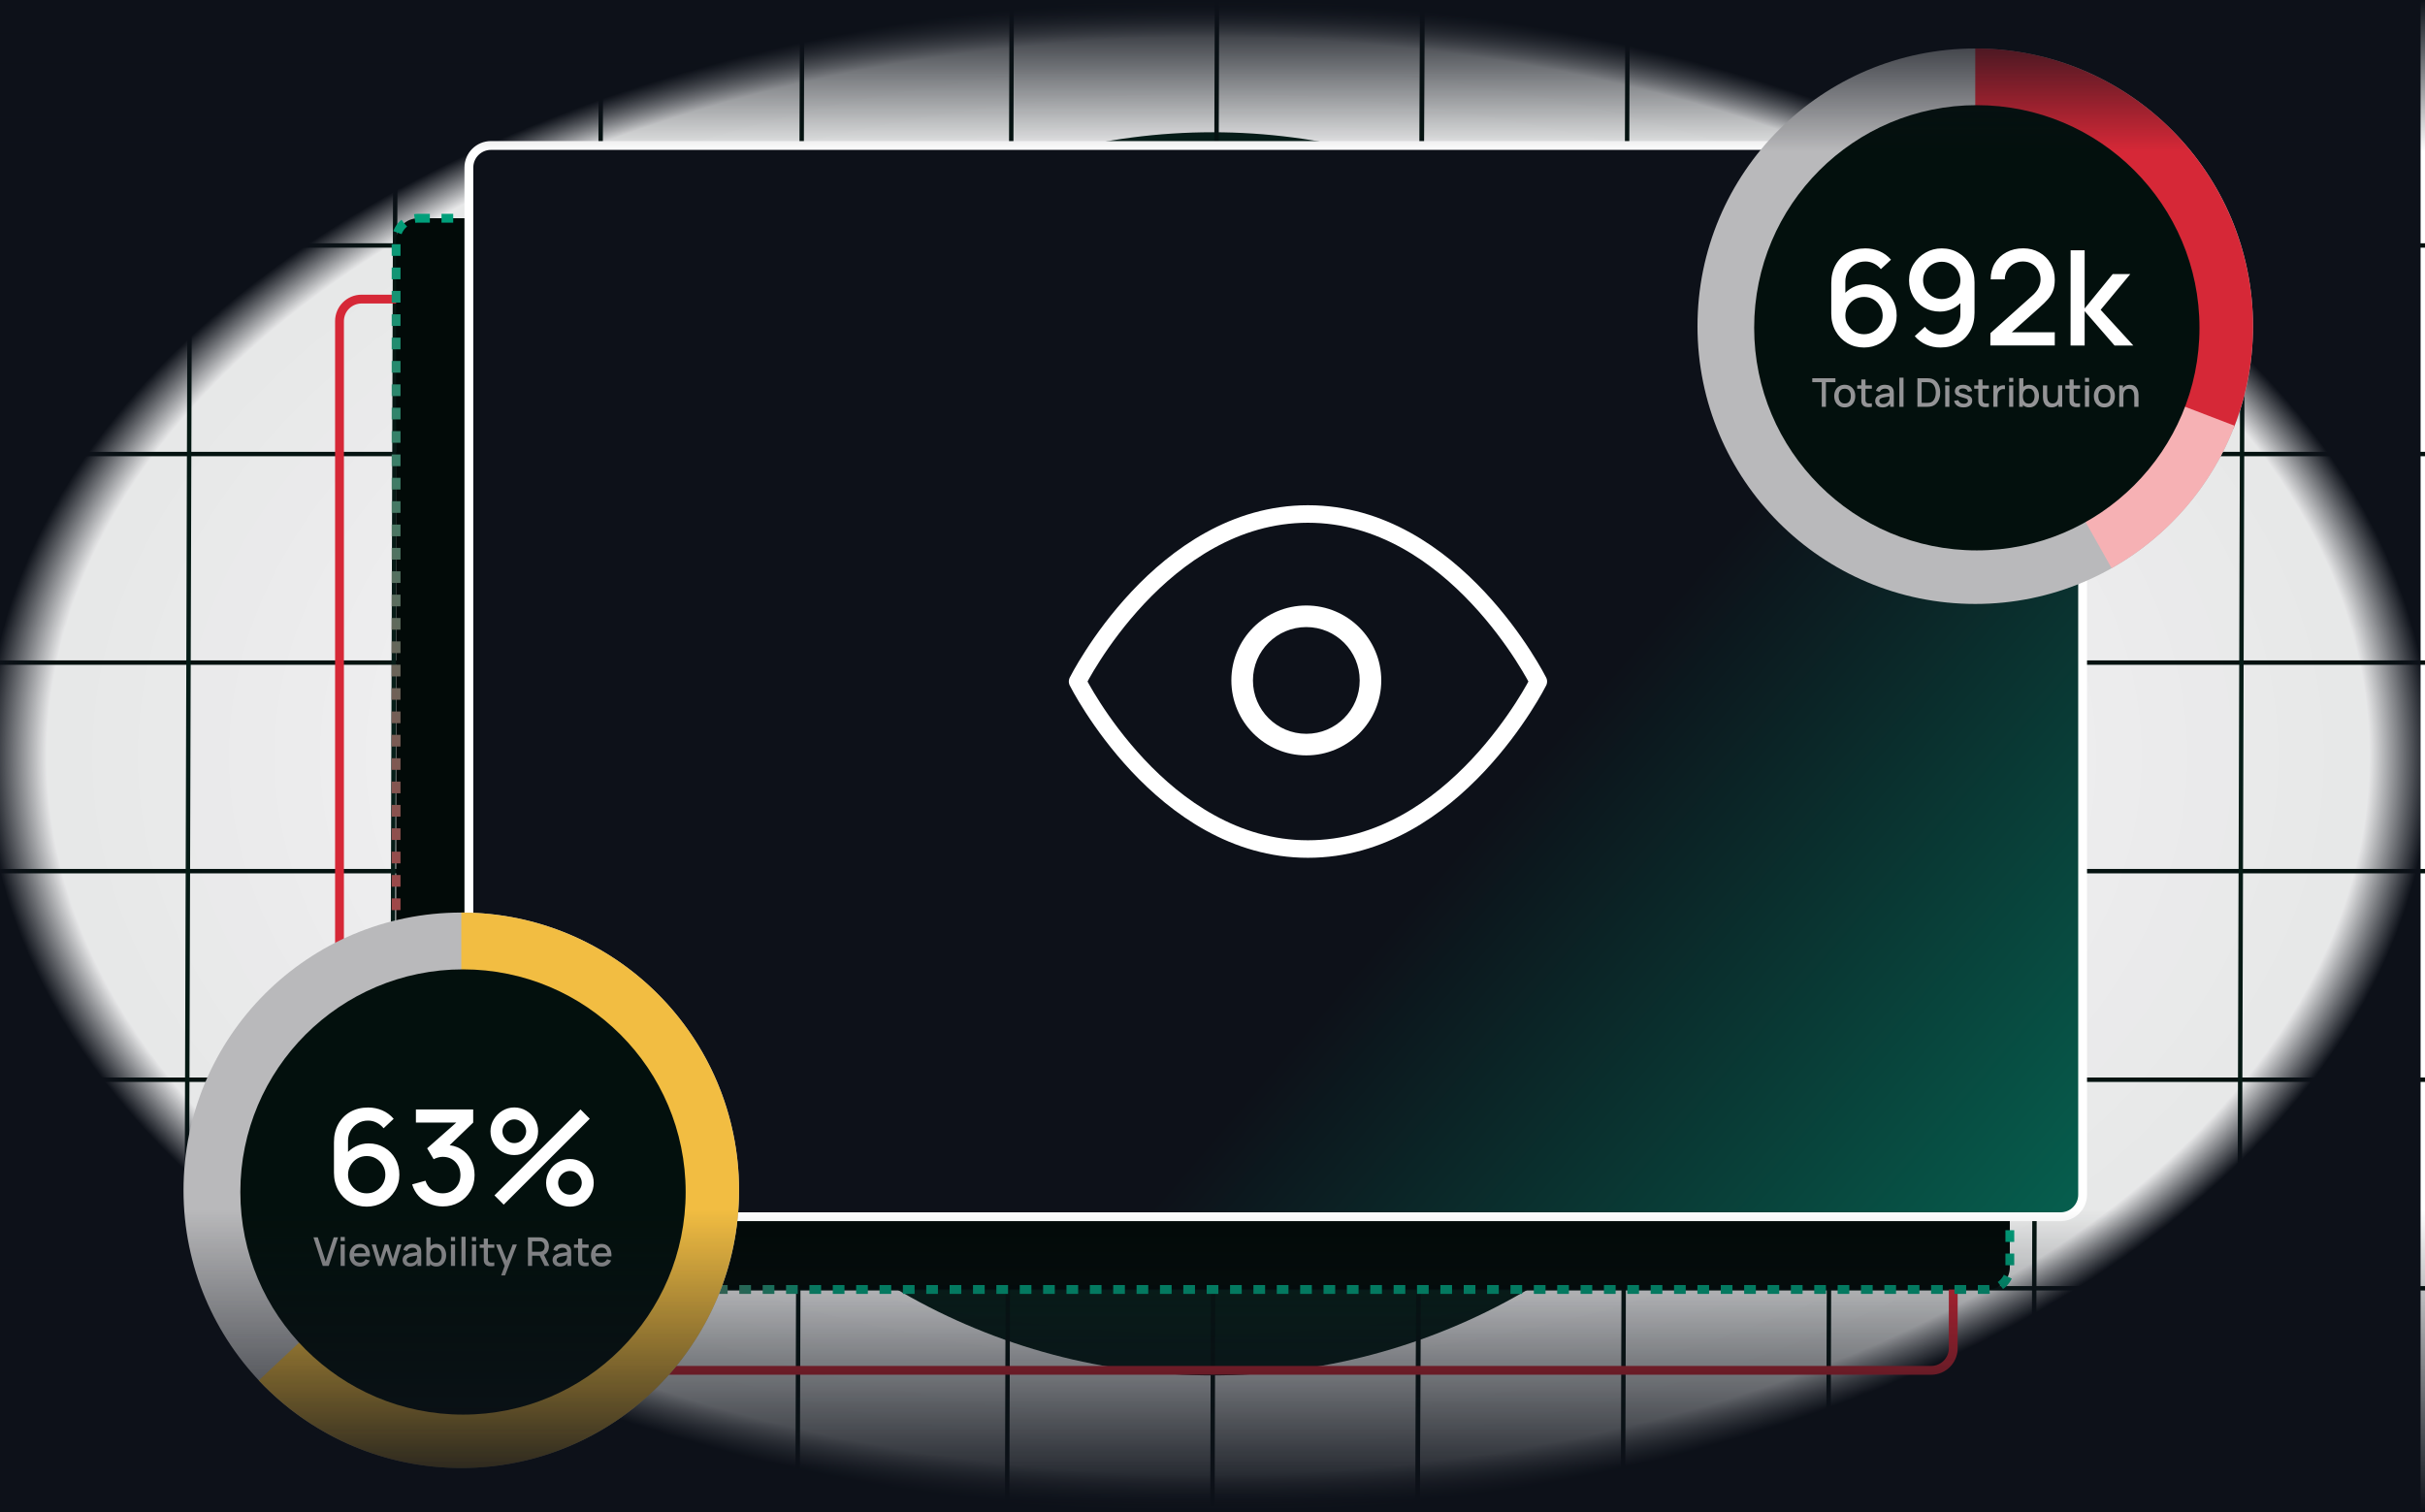 <svg xmlns="http://www.w3.org/2000/svg" width="550" height="343" fill="none" viewBox="0 0 550 343"><g clip-path="url(#clip0_1171_41293)"><g filter="url(#filter0_f_1171_41293)"><circle cx="275" cy="171" r="141" fill="#051F18"/></g><path stroke="url(#paint0_linear_1171_41293)" d="M0 55.682h550"/><path stroke="url(#paint1_linear_1171_41293)" d="M0 102.992h550"/><path stroke="url(#paint2_linear_1171_41293)" d="M0 150.301h550"/><path stroke="url(#paint3_linear_1171_41293)" d="M0 197.611h550"/><path stroke="url(#paint4_linear_1171_41293)" d="M0 244.922h550"/><path stroke="url(#paint5_linear_1171_41293)" d="M0 292.232h550"/><path stroke="url(#paint6_linear_1171_41293)" d="M0-.5h341.662" transform="matrix(.003 -1 1 .005 42.681 341.66)"/><path stroke="url(#paint7_linear_1171_41293)" d="M0-.5h341.662" transform="matrix(.003 -1 1 .005 89.242 341.66)"/><path stroke="url(#paint8_linear_1171_41293)" d="M0-.5h341.662" transform="matrix(.003 -1 1 .005 135.803 341.66)"/><path stroke="url(#paint9_linear_1171_41293)" d="M0-.5h341.662" transform="matrix(.003 -1 1 .005 228.925 341.66)"/><path stroke="url(#paint10_linear_1171_41293)" d="M0-.5h341.662" transform="matrix(.003 -1 1 .005 275.485 341.66)"/><path stroke="url(#paint11_linear_1171_41293)" d="M0-.5h341.662" transform="matrix(.003 -1 1 .005 181.393 343)"/><path stroke="url(#paint12_linear_1171_41293)" d="M0-.5h341.662" transform="matrix(.003 -1 1 .005 322.046 341.66)"/><path stroke="url(#paint13_linear_1171_41293)" d="M0-.5h341.662" transform="matrix(.003 -1 1 .005 322.046 341.66)"/><path stroke="url(#paint14_linear_1171_41293)" d="M0-.5h341.662" transform="matrix(.003 -1 1 .005 368.607 341.66)"/><path stroke="url(#paint15_linear_1171_41293)" d="M0-.5h341.662" transform="matrix(.003 -1 1 .005 415.168 341.66)"/><path stroke="url(#paint16_linear_1171_41293)" d="M0-.5h341.662" transform="matrix(.003 -1 1 .005 461.729 341.66)"/><path stroke="url(#paint17_linear_1171_41293)" d="M0-.5h341.662" transform="matrix(.003 -1 1 .005 508.29 341.66)"/><path fill="url(#paint18_radial_1171_41293)" d="M-1 0h550v343H-1z"/><rect width="366" height="243" x="77" y="67.846" stroke="#D62837" stroke-width="2" rx="5"/><rect width="366" height="243" x="89.838" y="49.506" fill="#020A08" stroke="url(#paint19_linear_1171_41293)" stroke-dasharray="2.65 2.65" stroke-width="2" rx="5"/><rect width="366" height="243" x="106.346" y="33" fill="url(#paint20_linear_1171_41293)" stroke="#fff" stroke-width="2" rx="5"/><path stroke="#fff" stroke-linecap="round" stroke-linejoin="round" stroke-width="3.974" d="M296.651 116.594c-33.25 0-52.25 38-52.25 38s19 38 52.25 38 52.25-38 52.25-38-19-38-52.25-38Z"/><path fill="#fff" d="M313.278 154.35c0 9.388-7.611 17-17 17s-17-7.612-17-17c0-9.389 7.611-17 17-17s17 7.611 17 17Zm-29.105 0c0 6.685 5.42 12.105 12.105 12.105 6.686 0 12.106-5.42 12.106-12.105 0-6.686-5.42-12.106-12.106-12.106-6.685 0-12.105 5.42-12.105 12.106Z"/><circle cx="104.621" cy="270" r="63" fill="#B9B9BB"/><path fill="#F2BD42" d="M104.621 207c10.444 0 20.725 2.597 29.916 7.556 9.192 4.959 17.006 12.126 22.74 20.856 5.734 8.729 9.208 18.747 10.109 29.152.901 10.405-.798 20.871-4.946 30.456s-10.614 17.989-18.816 24.455c-8.202 6.466-17.883 10.791-28.171 12.587-10.289 1.796-20.863 1.005-30.77-2.3-9.907-3.306-18.837-9.022-25.987-16.636L104.621 270v-63Z"/><circle cx="105.01" cy="270.389" r="50.5" fill="#03100D"/><path fill="#fff" d="M83.169 273.71c-1.4 0-2.66-.33-3.78-.99-1.12-.67-2.01-1.585-2.67-2.745-.65-1.16-.975-2.48-.975-3.96v-6.885c0-1.57.325-2.95.975-4.14.66-1.19 1.57-2.115 2.73-2.775 1.17-.66 2.515-.99 4.035-.99 1.14 0 2.21.215 3.21.645 1 .43 1.865 1.07 2.595 1.92l-2.295 2.145c-.41-.53-.925-.95-1.545-1.26-.61-.32-1.265-.48-1.965-.48-.9 0-1.69.215-2.37.645-.68.42-1.215.975-1.605 1.665-.38.69-.57 1.43-.57 2.22v3.96l-.615-.69c.62-.81 1.39-1.45 2.31-1.92.92-.47 1.905-.705 2.955-.705 1.34 0 2.535.315 3.585.945 1.06.62 1.89 1.465 2.49 2.535.61 1.07.915 2.275.915 3.615 0 1.35-.34 2.575-1.02 3.675-.67 1.09-1.57 1.96-2.7 2.61-1.12.64-2.35.96-3.69.96Zm0-3.015c.78 0 1.49-.19 2.13-.57.64-.38 1.15-.89 1.53-1.53.38-.64.57-1.35.57-2.13 0-.78-.19-1.49-.57-2.13-.37-.64-.875-1.15-1.515-1.53-.64-.38-1.35-.57-2.13-.57-.78 0-1.495.19-2.145.57-.64.38-1.15.89-1.53 1.53-.38.64-.57 1.35-.57 2.13 0 .77.19 1.475.57 2.115.38.64.89 1.155 1.53 1.545.64.38 1.35.57 2.13.57Zm17.252 2.97c-1.07 0-2.075-.2-3.015-.6-.94-.41-1.755-.99-2.445-1.74-.68-.75-1.175-1.635-1.485-2.655l3.03-.84c.29.93.795 1.645 1.515 2.145.72.49 1.52.73 2.4.72.79-.01 1.485-.195 2.085-.555.6-.36 1.07-.845 1.41-1.455.34-.62.51-1.33.51-2.13 0-1.2-.375-2.19-1.125-2.97-.74-.78-1.71-1.17-2.91-1.17-.34 0-.69.05-1.05.15-.35.1-.68.23-.99.39l-1.47-2.475 7.62-6.735.33.9H94.331v-2.985h12.99v2.985l-6.33 6.09-.03-1.02c1.36 0 2.54.305 3.54.915 1 .6 1.77 1.42 2.31 2.46.55 1.03.825 2.185.825 3.465 0 1.38-.325 2.605-.975 3.675-.64 1.07-1.505 1.91-2.595 2.52-1.08.61-2.295.915-3.645.915Zm13.823-.405-2.1-2.1 19.515-19.5 2.1 2.115-19.515 19.485Zm15.015.45c-.99 0-1.895-.24-2.715-.72-.81-.49-1.46-1.14-1.95-1.95-.49-.82-.735-1.73-.735-2.73 0-.98.25-1.88.75-2.7.5-.82 1.16-1.475 1.98-1.965.82-.49 1.71-.735 2.67-.735.99 0 1.895.245 2.715.735.82.48 1.47 1.13 1.95 1.95.49.81.735 1.715.735 2.715 0 1-.245 1.91-.735 2.73-.48.81-1.13 1.46-1.95 1.95-.82.48-1.725.72-2.715.72Zm0-2.715c.49 0 .935-.12 1.335-.36.41-.25.735-.58.975-.99.25-.41.375-.855.375-1.335s-.125-.925-.375-1.335c-.24-.41-.565-.735-.975-.975-.4-.25-.845-.375-1.335-.375-.48 0-.925.125-1.335.375-.4.24-.725.565-.975.975-.24.41-.36.855-.36 1.335s.12.925.36 1.335c.25.41.575.74.975.99.41.24.855.36 1.335.36Zm-12.615-8.985c-.99 0-1.895-.24-2.715-.72-.82-.49-1.475-1.14-1.965-1.95-.48-.82-.72-1.73-.72-2.73 0-.98.25-1.88.75-2.7.5-.82 1.16-1.475 1.98-1.965.82-.49 1.71-.735 2.67-.735.99 0 1.89.245 2.7.735.82.48 1.475 1.13 1.965 1.95.49.81.735 1.715.735 2.715 0 1-.245 1.91-.735 2.73-.49.81-1.145 1.46-1.965 1.95-.81.48-1.71.72-2.7.72Zm0-2.715c.48 0 .925-.12 1.335-.36.41-.25.735-.58.975-.99.25-.41.375-.855.375-1.335s-.125-.925-.375-1.335c-.24-.41-.565-.735-.975-.975-.41-.25-.855-.375-1.335-.375s-.925.125-1.335.375c-.4.24-.725.565-.975.975-.25.41-.375.855-.375 1.335s.125.925.375 1.335c.25.41.575.74.975.99.4.24.845.36 1.335.36Z"/><path fill="#949496" d="m73.205 287.162-2.106-6.48h.977l1.796 5.531 1.818-5.531h.977l-2.106 6.48h-1.355Zm4.053-5.656v-.914h.941v.914h-.941Zm0 5.656v-4.86h.941v4.86h-.941Zm4.447.135c-.483 0-.907-.105-1.274-.315-.363-.213-.646-.508-.851-.886-.201-.381-.301-.822-.301-1.323 0-.531.099-.992.297-1.382.201-.39.48-.691.837-.904.357-.213.772-.32 1.246-.32.495 0 .916.116 1.264.347.348.228.608.553.778.976.174.423.243.926.207 1.508h-.941v-.342c-.006-.564-.114-.981-.324-1.251-.207-.27-.523-.405-.95-.405-.471 0-.825.148-1.062.445-.237.297-.355.726-.355 1.287 0 .534.118.948.355 1.242.237.291.579.437 1.026.437.294 0 .547-.066.76-.198.216-.135.384-.327.504-.576l.922.292c-.189.435-.475.773-.86 1.013-.384.237-.811.355-1.282.355Zm-1.732-2.299v-.734h3.47v.734h-3.47Zm5.806 2.164-1.485-4.864.931.004 1.017 3.335 1.026-3.335h.81l1.026 3.335 1.017-3.335h.927l-1.485 4.86h-.756l-1.134-3.519-1.139 3.519h-.756Zm7.175.135c-.36 0-.661-.066-.904-.198-.243-.135-.427-.312-.553-.531-.123-.222-.184-.465-.184-.729 0-.246.043-.462.131-.648.087-.186.216-.343.387-.472.171-.132.381-.239.63-.32.216-.063.461-.118.734-.166.273-.048.559-.093.86-.135.303-.042.603-.084.9-.126l-.342.189c.006-.381-.075-.663-.243-.846-.165-.186-.45-.279-.855-.279-.255 0-.489.06-.702.18-.213.117-.361.312-.446.585l-.877-.27c.12-.417.348-.749.684-.995.339-.246.789-.369 1.35-.369.435 0 .813.075 1.134.225.324.147.561.381.711.702.078.159.126.327.144.504.018.177.027.368.027.572v2.992h-.833v-1.111l.162.144c-.201.372-.458.649-.769.832-.309.18-.69.27-1.143.27Zm.167-.769c.267 0 .496-.047.689-.14.192-.096.346-.217.464-.364.117-.147.194-.3.23-.459.051-.144.08-.306.086-.486.009-.18.013-.324.013-.432l.306.112c-.297.045-.567.086-.81.122-.243.036-.464.072-.661.108-.195.033-.369.073-.522.121-.129.045-.244.099-.346.162-.099.063-.178.14-.238.23-.057.09-.086.199-.086.328 0 .126.032.243.095.351.063.105.159.189.288.252.129.063.294.095.495.095Zm5.867.769c-.465 0-.855-.112-1.17-.337-.315-.228-.553-.536-.716-.923-.162-.387-.243-.823-.243-1.309s.08-.923.238-1.31c.162-.387.399-.691.711-.913.315-.225.702-.338 1.161-.338.456 0 .849.113 1.179.338.333.222.589.526.769.913.18.384.27.821.27 1.31 0 .486-.09.924-.27 1.314-.177.387-.43.693-.76.918-.327.225-.717.337-1.17.337Zm-2.286-.135v-6.48h.945v2.984h-.108v3.496h-.837Zm2.155-.715c.3 0 .547-.077.743-.23.198-.153.345-.358.441-.616.099-.261.148-.552.148-.873 0-.318-.049-.606-.148-.864-.096-.258-.245-.464-.446-.617-.201-.153-.458-.229-.769-.229-.294 0-.537.072-.729.216-.189.144-.33.345-.423.603-.09.258-.135.555-.135.891 0 .336.045.633.135.891.09.258.233.46.427.607.195.147.447.221.756.221Zm3.415-4.941v-.914h.94v.914h-.94Zm0 5.656v-4.86h.94v4.86h-.94Zm2.381 0v-6.615h.941v6.615h-.941Zm2.382-5.656v-.914h.941v.914h-.941Zm0 5.656v-4.86h.941v4.86h-.941Zm5.073 0c-.306.06-.606.086-.9.077-.294-.009-.556-.066-.787-.171-.231-.105-.405-.27-.522-.495-.105-.201-.162-.405-.171-.612-.006-.21-.009-.447-.009-.711v-4.298h.945v4.253c0 .195.001.364.004.508.006.144.038.266.095.365.108.186.279.292.513.319.237.024.514.014.832-.031v.796Zm-3.321-4.104v-.756h3.321v.756h-3.321Zm4.871 6.264.94-2.56.014.756-2.12-5.216h.981l1.584 4.028h-.288l1.512-4.028h.954l-2.682 7.02h-.895Zm6.084-2.16v-6.48h2.619c.063 0 .141.003.234.009.093.003.182.012.266.027.36.057.66.18.9.369.243.189.424.428.544.716.12.288.18.606.18.954 0 .516-.132.961-.396 1.336-.264.372-.66.605-1.188.698l-.382.045h-1.836v2.326h-.941Zm3.789 0-1.278-2.637.95-.243 1.404 2.88h-1.076Zm-2.848-3.217h1.642c.06 0 .126-.003.198-.009.075-.006.146-.017.212-.032.192-.045.346-.127.463-.247.117-.123.201-.264.252-.423.051-.159.077-.318.077-.477 0-.159-.026-.317-.077-.473-.051-.159-.135-.298-.252-.418-.117-.123-.271-.207-.463-.252-.066-.018-.137-.03-.212-.036-.072-.006-.138-.009-.198-.009h-1.642v2.376Zm6.285 3.352c-.36 0-.661-.066-.904-.198-.243-.135-.428-.312-.554-.531-.123-.222-.184-.465-.184-.729 0-.246.043-.462.13-.648.087-.186.216-.343.387-.472.171-.132.381-.239.63-.32.216-.063.461-.118.734-.166.273-.048.559-.093.859-.135.303-.042.603-.084.9-.126l-.342.189c.006-.381-.075-.663-.243-.846-.165-.186-.45-.279-.855-.279-.255 0-.489.06-.702.18-.213.117-.361.312-.445.585l-.878-.27c.12-.417.348-.749.684-.995.339-.246.789-.369 1.35-.369.435 0 .813.075 1.134.225.324.147.561.381.711.702.078.159.126.327.144.504.018.177.027.368.027.572v2.992h-.832v-1.111l.162.144c-.201.372-.458.649-.77.832-.309.18-.69.27-1.143.27Zm.167-.769c.267 0 .496-.047.688-.14.192-.096.347-.217.464-.364.117-.147.193-.3.229-.459.051-.144.08-.306.086-.486.009-.18.013-.324.013-.432l.306.112c-.297.045-.567.086-.81.122-.243.036-.463.072-.661.108-.195.033-.369.073-.522.121-.129.045-.245.099-.347.162-.099.063-.178.14-.238.23-.057.09-.086.199-.086.328 0 .126.032.243.095.351.063.105.159.189.288.252.129.063.294.095.495.095Zm6.366.634c-.306.06-.606.086-.9.077-.294-.009-.557-.066-.788-.171-.231-.105-.405-.27-.522-.495-.105-.201-.162-.405-.171-.612-.006-.21-.009-.447-.009-.711v-4.298h.945v4.253c0 .195.002.364.005.508.006.144.037.266.094.365.108.186.279.292.513.319.237.024.515.014.833-.031v.796Zm-3.321-4.104v-.756h3.321v.756h-3.321Zm6.281 4.239c-.483 0-.907-.105-1.273-.315-.363-.213-.647-.508-.851-.886-.201-.381-.301-.822-.301-1.323 0-.531.099-.992.297-1.382.201-.39.48-.691.837-.904.357-.213.772-.32 1.246-.32.495 0 .917.116 1.265.347.348.228.607.553.778.976.174.423.243.926.207 1.508h-.94v-.342c-.006-.564-.114-.981-.324-1.251-.207-.27-.524-.405-.95-.405-.471 0-.825.148-1.062.445-.237.297-.355.726-.355 1.287 0 .534.118.948.355 1.242.237.291.579.437 1.026.437.294 0 .548-.066.761-.198.216-.135.384-.327.504-.576l.922.292c-.189.435-.475.773-.859 1.013-.384.237-.812.355-1.283.355Zm-1.732-2.299v-.734h3.469v.734h-3.469Z"/><circle cx="447.998" cy="74" r="63" fill="#B9B9BB"/><path fill="#D62837" d="M447.998 11c10.277 0 20.397 2.514 29.48 7.323 9.082 4.809 16.85 11.766 22.626 20.266 5.776 8.5 9.386 18.283 10.514 28.498 1.127 10.215-.261 20.55-4.044 30.105L447.998 74V11Z"/><path fill="#F6B1B4" d="M506.814 96.577c-5.254 13.687-15.117 25.113-27.889 32.309L447.998 74l58.816 22.577Z"/><circle cx="448.352" cy="74.353" r="50.5" fill="#03100D"/><path fill="#fff" d="M422.765 78.829c-1.4 0-2.66-.33-3.78-.99-1.12-.67-2.01-1.585-2.67-2.745-.65-1.16-.975-2.48-.975-3.96v-6.885c0-1.57.325-2.95.975-4.14.66-1.19 1.57-2.115 2.73-2.775 1.17-.66 2.515-.99 4.035-.99 1.14 0 2.21.215 3.21.645 1 .43 1.865 1.07 2.595 1.92l-2.295 2.145c-.41-.53-.925-.95-1.545-1.26-.61-.32-1.265-.48-1.965-.48-.9 0-1.69.215-2.37.645-.68.42-1.215.975-1.605 1.665-.38.69-.57 1.43-.57 2.22v3.96l-.615-.69c.62-.81 1.39-1.45 2.31-1.92.92-.47 1.905-.705 2.955-.705 1.34 0 2.535.315 3.585.945 1.06.62 1.89 1.465 2.49 2.535.61 1.07.915 2.275.915 3.615 0 1.35-.34 2.575-1.02 3.675-.67 1.09-1.57 1.96-2.7 2.61-1.12.64-2.35.96-3.69.96Zm0-3.015c.78 0 1.49-.19 2.13-.57.64-.38 1.15-.89 1.53-1.53.38-.64.57-1.35.57-2.13 0-.78-.19-1.49-.57-2.13-.37-.64-.875-1.15-1.515-1.53-.64-.38-1.35-.57-2.13-.57-.78 0-1.495.19-2.145.57-.64.38-1.15.89-1.53 1.53-.38.64-.57 1.35-.57 2.13 0 .77.19 1.475.57 2.115.38.64.89 1.155 1.53 1.545.64.38 1.35.57 2.13.57Zm17.642-19.47c1.39 0 2.645.335 3.765 1.005 1.12.66 2.01 1.57 2.67 2.73.66 1.16.99 2.485.99 3.975v6.87c0 1.58-.33 2.965-.99 4.155-.65 1.18-1.56 2.1-2.73 2.76-1.16.66-2.5.99-4.02.99-1.14 0-2.21-.215-3.21-.645-1-.43-1.87-1.07-2.61-1.92l2.31-2.145c.41.53.925.955 1.545 1.275.62.32 1.275.48 1.965.48.89 0 1.675-.215 2.355-.645.69-.43 1.225-.99 1.605-1.68.38-.69.57-1.43.57-2.22v-3.96l.63.69c-.62.81-1.39 1.45-2.31 1.92-.92.47-1.905.705-2.955.705-1.35 0-2.55-.31-3.6-.93-1.05-.62-1.88-1.465-2.49-2.535-.61-1.07-.915-2.28-.915-3.63s.34-2.57 1.02-3.66c.68-1.09 1.58-1.96 2.7-2.61 1.12-.65 2.355-.975 3.705-.975Zm0 3.03c-.78 0-1.495.19-2.145.57-.64.37-1.15.875-1.53 1.515-.38.64-.57 1.35-.57 2.13 0 .78.19 1.495.57 2.145.38.64.89 1.15 1.53 1.53.64.38 1.35.57 2.13.57.78 0 1.49-.19 2.13-.57.64-.38 1.15-.89 1.53-1.53.38-.65.57-1.365.57-2.145 0-.77-.19-1.475-.57-2.115-.37-.64-.875-1.15-1.515-1.53-.64-.38-1.35-.57-2.13-.57Zm11.012 18.99.015-2.79 9.405-8.43c.76-.67 1.275-1.31 1.545-1.92.28-.61.42-1.22.42-1.83 0-.77-.17-1.46-.51-2.07-.34-.62-.81-1.11-1.41-1.47-.6-.36-1.29-.54-2.07-.54-.8 0-1.515.19-2.145.57-.62.37-1.105.865-1.455 1.485-.35.62-.52 1.29-.51 2.01h-3.21c0-1.4.315-2.625.945-3.675.64-1.06 1.515-1.885 2.625-2.475 1.11-.6 2.38-.9 3.81-.9 1.36 0 2.58.31 3.66.93 1.08.61 1.93 1.45 2.55 2.52.63 1.07.945 2.29.945 3.66 0 .99-.13 1.83-.39 2.52s-.65 1.33-1.17 1.92c-.52.59-1.17 1.23-1.95 1.92l-7.26 6.48-.345-.9h11.115v2.985h-14.61Zm18.193.015.015-21.6h3.18v13.2l6.36-7.8h3.99l-6.72 8.1 7.41 8.1h-4.26l-6.78-7.8v7.8h-3.195Z"/><path fill="#949496" d="M413.186 92.281v-5.593h-2.156v-.886h5.252v.886h-2.156v5.593h-.94Zm5.205.135c-.486 0-.907-.11-1.264-.329-.357-.219-.633-.52-.828-.904-.192-.387-.288-.833-.288-1.337 0-.507.099-.953.297-1.337.198-.387.475-.687.832-.9.357-.216.774-.324 1.251-.324.486 0 .908.11 1.265.329.357.219.633.52.828.904.195.384.292.827.292 1.327 0 .507-.099.954-.297 1.341-.195.384-.471.685-.828.904-.357.216-.777.324-1.26.324Zm0-.887c.465 0 .812-.156 1.04-.468.231-.315.346-.72.346-1.215 0-.507-.117-.912-.351-1.215-.231-.306-.576-.459-1.035-.459-.315 0-.574.072-.778.216-.204.141-.356.338-.455.59-.099.249-.148.538-.148.869 0 .51.117.918.351 1.224.234.306.577.459 1.03.459Zm6.155.751c-.306.06-.606.086-.9.077-.294-.009-.556-.066-.787-.171-.231-.105-.405-.27-.522-.495-.105-.201-.162-.405-.171-.612-.006-.21-.009-.447-.009-.711v-4.298h.945v4.253c0 .195.001.364.004.508.006.144.038.266.095.364.108.186.279.292.513.32.237.024.514.013.832-.032v.796Zm-3.321-4.104v-.756h3.321v.756h-3.321Zm5.719 4.239c-.36 0-.662-.066-.905-.198-.243-.135-.427-.312-.553-.531-.123-.222-.185-.465-.185-.729 0-.246.044-.462.131-.648.087-.186.216-.344.387-.472.171-.132.381-.238.63-.32.216-.063.46-.118.733-.167.273-.048.56-.093.86-.135.303-.042.603-.084.9-.126l-.342.189c.006-.381-.075-.663-.243-.846-.165-.186-.45-.279-.855-.279-.255 0-.489.06-.702.18-.213.117-.362.312-.446.585l-.877-.27c.12-.417.348-.749.684-.994.339-.246.789-.369 1.35-.369.435 0 .813.075 1.134.225.324.147.561.381.711.702.078.159.126.327.144.504.018.177.027.367.027.572v2.993h-.833v-1.111l.162.144c-.201.372-.457.649-.769.833-.309.18-.69.27-1.143.27Zm.166-.77c.267 0 .497-.046.689-.14.192-.096.346-.217.463-.364.117-.147.194-.3.23-.459.051-.144.079-.306.085-.486.009-.18.014-.324.014-.432l.306.113c-.297.045-.567.086-.81.121-.243.036-.464.072-.662.108-.195.033-.369.073-.522.121-.129.045-.244.099-.346.162-.099.063-.179.14-.239.23-.057.09-.085.2-.085.329 0 .126.031.243.094.351.063.105.159.189.288.252.129.063.294.095.495.095Zm3.675.634v-6.615h.941v6.615h-.941Zm4.094 0v-6.48h2.029c.06 0 .171.002.333.004.165.003.323.015.473.036.507.063.933.244 1.278.544.348.3.61.681.787 1.143.177.459.266.963.266 1.512 0 .552-.089 1.059-.266 1.521-.177.459-.439.839-.787 1.139-.345.297-.771.477-1.278.54-.15.021-.308.033-.473.036-.162.003-.273.004-.333.004h-2.029Zm.963-.895h1.066c.102 0 .224-.003.365-.009.141-.006.265-.018.373-.036.33-.063.597-.205.801-.427.207-.225.359-.501.455-.828.096-.327.144-.675.144-1.044 0-.381-.05-.734-.149-1.058-.099-.327-.252-.6-.459-.819-.204-.222-.468-.363-.792-.423-.108-.021-.234-.033-.378-.036-.141-.006-.261-.009-.36-.009h-1.066v4.689Zm5.34-4.761v-.913h.941v.913h-.941Zm0 5.657v-4.86h.941v4.86h-.941Zm4.151.131c-.591 0-1.073-.131-1.445-.392-.372-.261-.6-.628-.684-1.103l.963-.148c.06.252.198.452.414.599.219.144.491.216.815.216.294 0 .523-.06.688-.18.168-.12.252-.285.252-.495 0-.123-.03-.222-.09-.297-.057-.078-.178-.151-.364-.221s-.47-.154-.851-.257c-.417-.108-.748-.224-.994-.346-.243-.126-.417-.272-.522-.436-.102-.168-.153-.37-.153-.608 0-.294.078-.55.234-.769.156-.219.375-.389.657-.508.285-.12.618-.18.999-.18.372 0 .703.059.994.175.291.117.527.283.707.499.18.213.288.464.324.751l-.963.175c-.033-.234-.143-.418-.329-.553-.186-.135-.427-.208-.724-.221-.285-.012-.516.036-.693.144-.177.105-.266.251-.266.436 0 .108.033.2.099.275.069.075.201.147.396.216s.483.151.864.247c.408.105.732.222.972.351.24.126.411.278.513.455.105.174.158.386.158.634 0 .48-.176.857-.527 1.129-.348.273-.829.41-1.444.41Zm5.748-.131c-.306.06-.606.086-.9.077-.294-.009-.557-.066-.788-.171-.231-.105-.405-.27-.522-.495-.105-.201-.162-.405-.171-.612-.006-.21-.009-.447-.009-.711v-4.298h.945v4.253c0 .195.002.364.005.508.006.144.037.266.094.364.108.186.279.292.513.32.237.024.515.013.833-.032v.796Zm-3.321-4.104v-.756h3.321v.756h-3.321Zm4.345 4.104v-4.86h.837v1.179l-.117-.153c.06-.156.138-.298.234-.427.096-.132.207-.24.333-.324.123-.09.26-.159.41-.207.153-.051.309-.081.468-.09.159-.012.312-.004.459.022v.882c-.159-.042-.336-.054-.531-.036-.192.018-.369.08-.531.184-.153.099-.275.219-.365.36-.087.141-.15.298-.189.472-.039.171-.058.352-.058.544v2.453h-.95Zm3.571-5.657v-.913h.94v.913h-.94Zm0 5.657v-4.86h.94v4.86h-.94Zm4.573.135c-.465 0-.855-.113-1.17-.338-.315-.228-.554-.535-.716-.922-.162-.387-.243-.824-.243-1.31 0-.486.08-.922.239-1.31.162-.387.399-.692.711-.913.315-.225.702-.338 1.161-.338.456 0 .849.113 1.179.338.333.222.589.526.769.913.18.384.27.821.27 1.31 0 .486-.09.924-.27 1.314-.177.387-.43.693-.76.918-.327.225-.717.338-1.17.338Zm-2.286-.135v-6.48h.945v2.983h-.108v3.497h-.837Zm2.155-.716c.3 0 .548-.076.743-.23.198-.153.345-.358.441-.617.099-.261.148-.552.148-.873 0-.318-.049-.606-.148-.864-.096-.258-.245-.464-.446-.617-.201-.153-.457-.23-.769-.23-.294 0-.537.072-.729.216-.189.144-.33.345-.423.603-.09.258-.135.555-.135.891 0 .336.045.633.135.891.09.258.232.461.427.608.195.147.447.221.756.221Zm5.157.846c-.336 0-.618-.054-.846-.162-.228-.108-.414-.249-.558-.423-.141-.177-.249-.369-.324-.576-.075-.207-.126-.409-.153-.608-.027-.198-.041-.372-.041-.522v-2.7h.954v2.389c0 .189.015.384.045.585.033.198.093.383.18.553.09.171.215.309.374.414.162.105.372.158.63.158.168 0 .327-.027.477-.081.15-.057.28-.147.391-.27.114-.123.203-.285.266-.486.066-.201.099-.446.099-.734l.585.221c0 .441-.083.831-.248 1.17-.165.336-.402.599-.711.787-.309.189-.682.284-1.12.284Zm1.606-.131v-1.404h-.112v-3.456h.949v4.86h-.837Zm4.88 0c-.306.06-.606.086-.9.077-.294-.009-.556-.066-.787-.171-.231-.105-.405-.27-.522-.495-.105-.201-.162-.405-.171-.612-.006-.21-.009-.447-.009-.711v-4.298h.945v4.253c0 .195.001.364.004.508.006.144.038.266.095.364.108.186.279.292.513.32.237.024.514.013.832-.032v.796Zm-3.321-4.104v-.756h3.321v.756h-3.321Zm4.436-1.552v-.913h.94v.913h-.94Zm0 5.657v-4.86h.94v4.86h-.94Zm4.402.135c-.486 0-.907-.11-1.264-.329-.357-.219-.633-.52-.828-.904-.192-.387-.288-.833-.288-1.337 0-.507.099-.953.297-1.337.198-.387.475-.687.832-.9.357-.216.774-.324 1.251-.324.486 0 .908.11 1.265.329.357.219.633.52.828.904.195.384.292.827.292 1.327 0 .507-.099.954-.297 1.341-.195.384-.471.685-.828.904-.357.216-.777.324-1.26.324Zm0-.887c.465 0 .812-.156 1.04-.468.231-.315.346-.72.346-1.215 0-.507-.117-.912-.351-1.215-.231-.306-.576-.459-1.035-.459-.315 0-.574.072-.778.216-.204.141-.356.338-.455.59-.099.249-.148.538-.148.869 0 .51.117.918.351 1.224.234.306.577.459 1.03.459Zm6.785.751v-2.389c0-.189-.016-.383-.049-.581-.03-.201-.09-.387-.18-.558-.087-.171-.212-.309-.374-.414-.159-.105-.367-.158-.625-.158-.168 0-.327.029-.477.086-.15.054-.282.142-.396.266-.111.123-.2.285-.266.486-.063.201-.094.446-.094.734l-.585-.221c0-.441.082-.83.247-1.165.165-.339.402-.603.711-.792.309-.189.683-.283 1.121-.283.336 0 .618.054.846.162.228.108.412.251.553.427.144.174.254.364.329.572.075.207.126.409.153.608.027.198.04.372.04.522v2.7h-.954Zm-3.415 0v-4.86h.841v1.404h.113v3.456h-.954Z"/><path fill="url(#paint21_linear_1171_41293)" d="M0 0h550v343H0z"/></g><defs><linearGradient id="paint0_linear_1171_41293" x1="550" x2="0" y1="56.182" y2="56.182" gradientUnits="userSpaceOnUse"><stop stop-color="#03100D"/><stop offset=".5" stop-color="#051F18"/><stop offset="1" stop-color="#03100D"/></linearGradient><linearGradient id="paint1_linear_1171_41293" x1="550" x2="0" y1="103.492" y2="103.492" gradientUnits="userSpaceOnUse"><stop stop-color="#03100D"/><stop offset=".5" stop-color="#051F18"/><stop offset="1" stop-color="#03100D"/></linearGradient><linearGradient id="paint2_linear_1171_41293" x1="550" x2="0" y1="150.801" y2="150.801" gradientUnits="userSpaceOnUse"><stop stop-color="#03100D"/><stop offset=".5" stop-color="#051F18"/><stop offset="1" stop-color="#03100D"/></linearGradient><linearGradient id="paint3_linear_1171_41293" x1="550" x2="0" y1="198.111" y2="198.111" gradientUnits="userSpaceOnUse"><stop stop-color="#03100D"/><stop offset=".5" stop-color="#051F18"/><stop offset="1" stop-color="#03100D"/></linearGradient><linearGradient id="paint4_linear_1171_41293" x1="550" x2="0" y1="245.422" y2="245.422" gradientUnits="userSpaceOnUse"><stop stop-color="#03100D"/><stop offset=".5" stop-color="#051F18"/><stop offset="1" stop-color="#03100D"/></linearGradient><linearGradient id="paint5_linear_1171_41293" x1="550" x2="0" y1="292.732" y2="292.732" gradientUnits="userSpaceOnUse"><stop stop-color="#03100D"/><stop offset=".5" stop-color="#051F18"/><stop offset="1" stop-color="#03100D"/></linearGradient><linearGradient id="paint6_linear_1171_41293" x1="341.662" x2="0" y1="0" y2="0" gradientUnits="userSpaceOnUse"><stop stop-color="#03100D"/><stop offset=".5" stop-color="#051F18"/><stop offset="1" stop-color="#03100D"/></linearGradient><linearGradient id="paint7_linear_1171_41293" x1="341.662" x2="0" y1="0" y2="0" gradientUnits="userSpaceOnUse"><stop stop-color="#03100D"/><stop offset=".5" stop-color="#051F18"/><stop offset="1" stop-color="#03100D"/></linearGradient><linearGradient id="paint8_linear_1171_41293" x1="341.662" x2="0" y1="0" y2="0" gradientUnits="userSpaceOnUse"><stop stop-color="#03100D"/><stop offset=".5" stop-color="#051F18"/><stop offset="1" stop-color="#03100D"/></linearGradient><linearGradient id="paint9_linear_1171_41293" x1="341.662" x2="0" y1="0" y2="0" gradientUnits="userSpaceOnUse"><stop stop-color="#03100D"/><stop offset=".5" stop-color="#051F18"/><stop offset="1" stop-color="#03100D"/></linearGradient><linearGradient id="paint10_linear_1171_41293" x1="341.662" x2="0" y1="0" y2="0" gradientUnits="userSpaceOnUse"><stop stop-color="#03100D"/><stop offset=".5" stop-color="#051F18"/><stop offset="1" stop-color="#03100D"/></linearGradient><linearGradient id="paint11_linear_1171_41293" x1="341.662" x2="0" y1="0" y2="0" gradientUnits="userSpaceOnUse"><stop stop-color="#03100D"/><stop offset=".5" stop-color="#051F18"/><stop offset="1" stop-color="#03100D"/></linearGradient><linearGradient id="paint12_linear_1171_41293" x1="341.662" x2="0" y1="0" y2="0" gradientUnits="userSpaceOnUse"><stop stop-color="#03100D"/><stop offset=".5" stop-color="#051F18"/><stop offset="1" stop-color="#03100D"/></linearGradient><linearGradient id="paint13_linear_1171_41293" x1="341.662" x2="0" y1="0" y2="0" gradientUnits="userSpaceOnUse"><stop stop-color="#03100D"/><stop offset=".5" stop-color="#051F18"/><stop offset="1" stop-color="#03100D"/></linearGradient><linearGradient id="paint14_linear_1171_41293" x1="341.662" x2="0" y1="0" y2="0" gradientUnits="userSpaceOnUse"><stop stop-color="#03100D"/><stop offset=".5" stop-color="#051F18"/><stop offset="1" stop-color="#03100D"/></linearGradient><linearGradient id="paint15_linear_1171_41293" x1="341.662" x2="0" y1="0" y2="0" gradientUnits="userSpaceOnUse"><stop stop-color="#03100D"/><stop offset=".5" stop-color="#051F18"/><stop offset="1" stop-color="#03100D"/></linearGradient><linearGradient id="paint16_linear_1171_41293" x1="341.662" x2="0" y1="0" y2="0" gradientUnits="userSpaceOnUse"><stop stop-color="#03100D"/><stop offset=".5" stop-color="#051F18"/><stop offset="1" stop-color="#03100D"/></linearGradient><linearGradient id="paint17_linear_1171_41293" x1="341.662" x2="0" y1="0" y2="0" gradientUnits="userSpaceOnUse"><stop stop-color="#03100D"/><stop offset=".5" stop-color="#051F18"/><stop offset="1" stop-color="#03100D"/></linearGradient><linearGradient id="paint19_linear_1171_41293" x1="161.156" x2="86.693" y1="224.942" y2="254.352" gradientUnits="userSpaceOnUse"><stop stop-color="#009F7A"/><stop offset="1" stop-color="#D62837"/></linearGradient><linearGradient id="paint20_linear_1171_41293" x1="564.888" x2="343.612" y1="368.418" y2="177.971" gradientUnits="userSpaceOnUse"><stop stop-color="#009F7A"/><stop offset="1" stop-color="#0D1119"/></linearGradient><linearGradient id="paint21_linear_1171_41293" x1="275" x2="275" y1="0" y2="343" gradientUnits="userSpaceOnUse"><stop stop-color="#0D1119"/><stop offset=".1" stop-color="#0D1119" stop-opacity="0"/><stop offset=".8" stop-color="#0D1119" stop-opacity="0"/><stop offset="1" stop-color="#0D1119"/></linearGradient><radialGradient id="paint18_radial_1171_41293" cx="0" cy="0" r="1" gradientTransform="matrix(0 171.5 -275 0 274 171.5)" gradientUnits="userSpaceOnUse"><stop stop-color="#0D1119" stop-opacity="0"/><stop offset=".95" stop-color="#0D1119" stop-opacity=".1"/><stop offset="1" stop-color="#0D1119"/></radialGradient><clipPath id="clip0_1171_41293"><path fill="#fff" d="M0 0h550v343H0z"/></clipPath><filter id="filter0_f_1171_41293" width="667.959" height="667.959" x="-58.98" y="-162.98" color-interpolation-filters="sRGB" filterUnits="userSpaceOnUse"><feFlood flood-opacity="0" result="BackgroundImageFix"/><feBlend in="SourceGraphic" in2="BackgroundImageFix" result="shape"/><feGaussianBlur result="effect1_foregroundBlur_1171_41293" stdDeviation="96.49"/></filter></defs></svg>